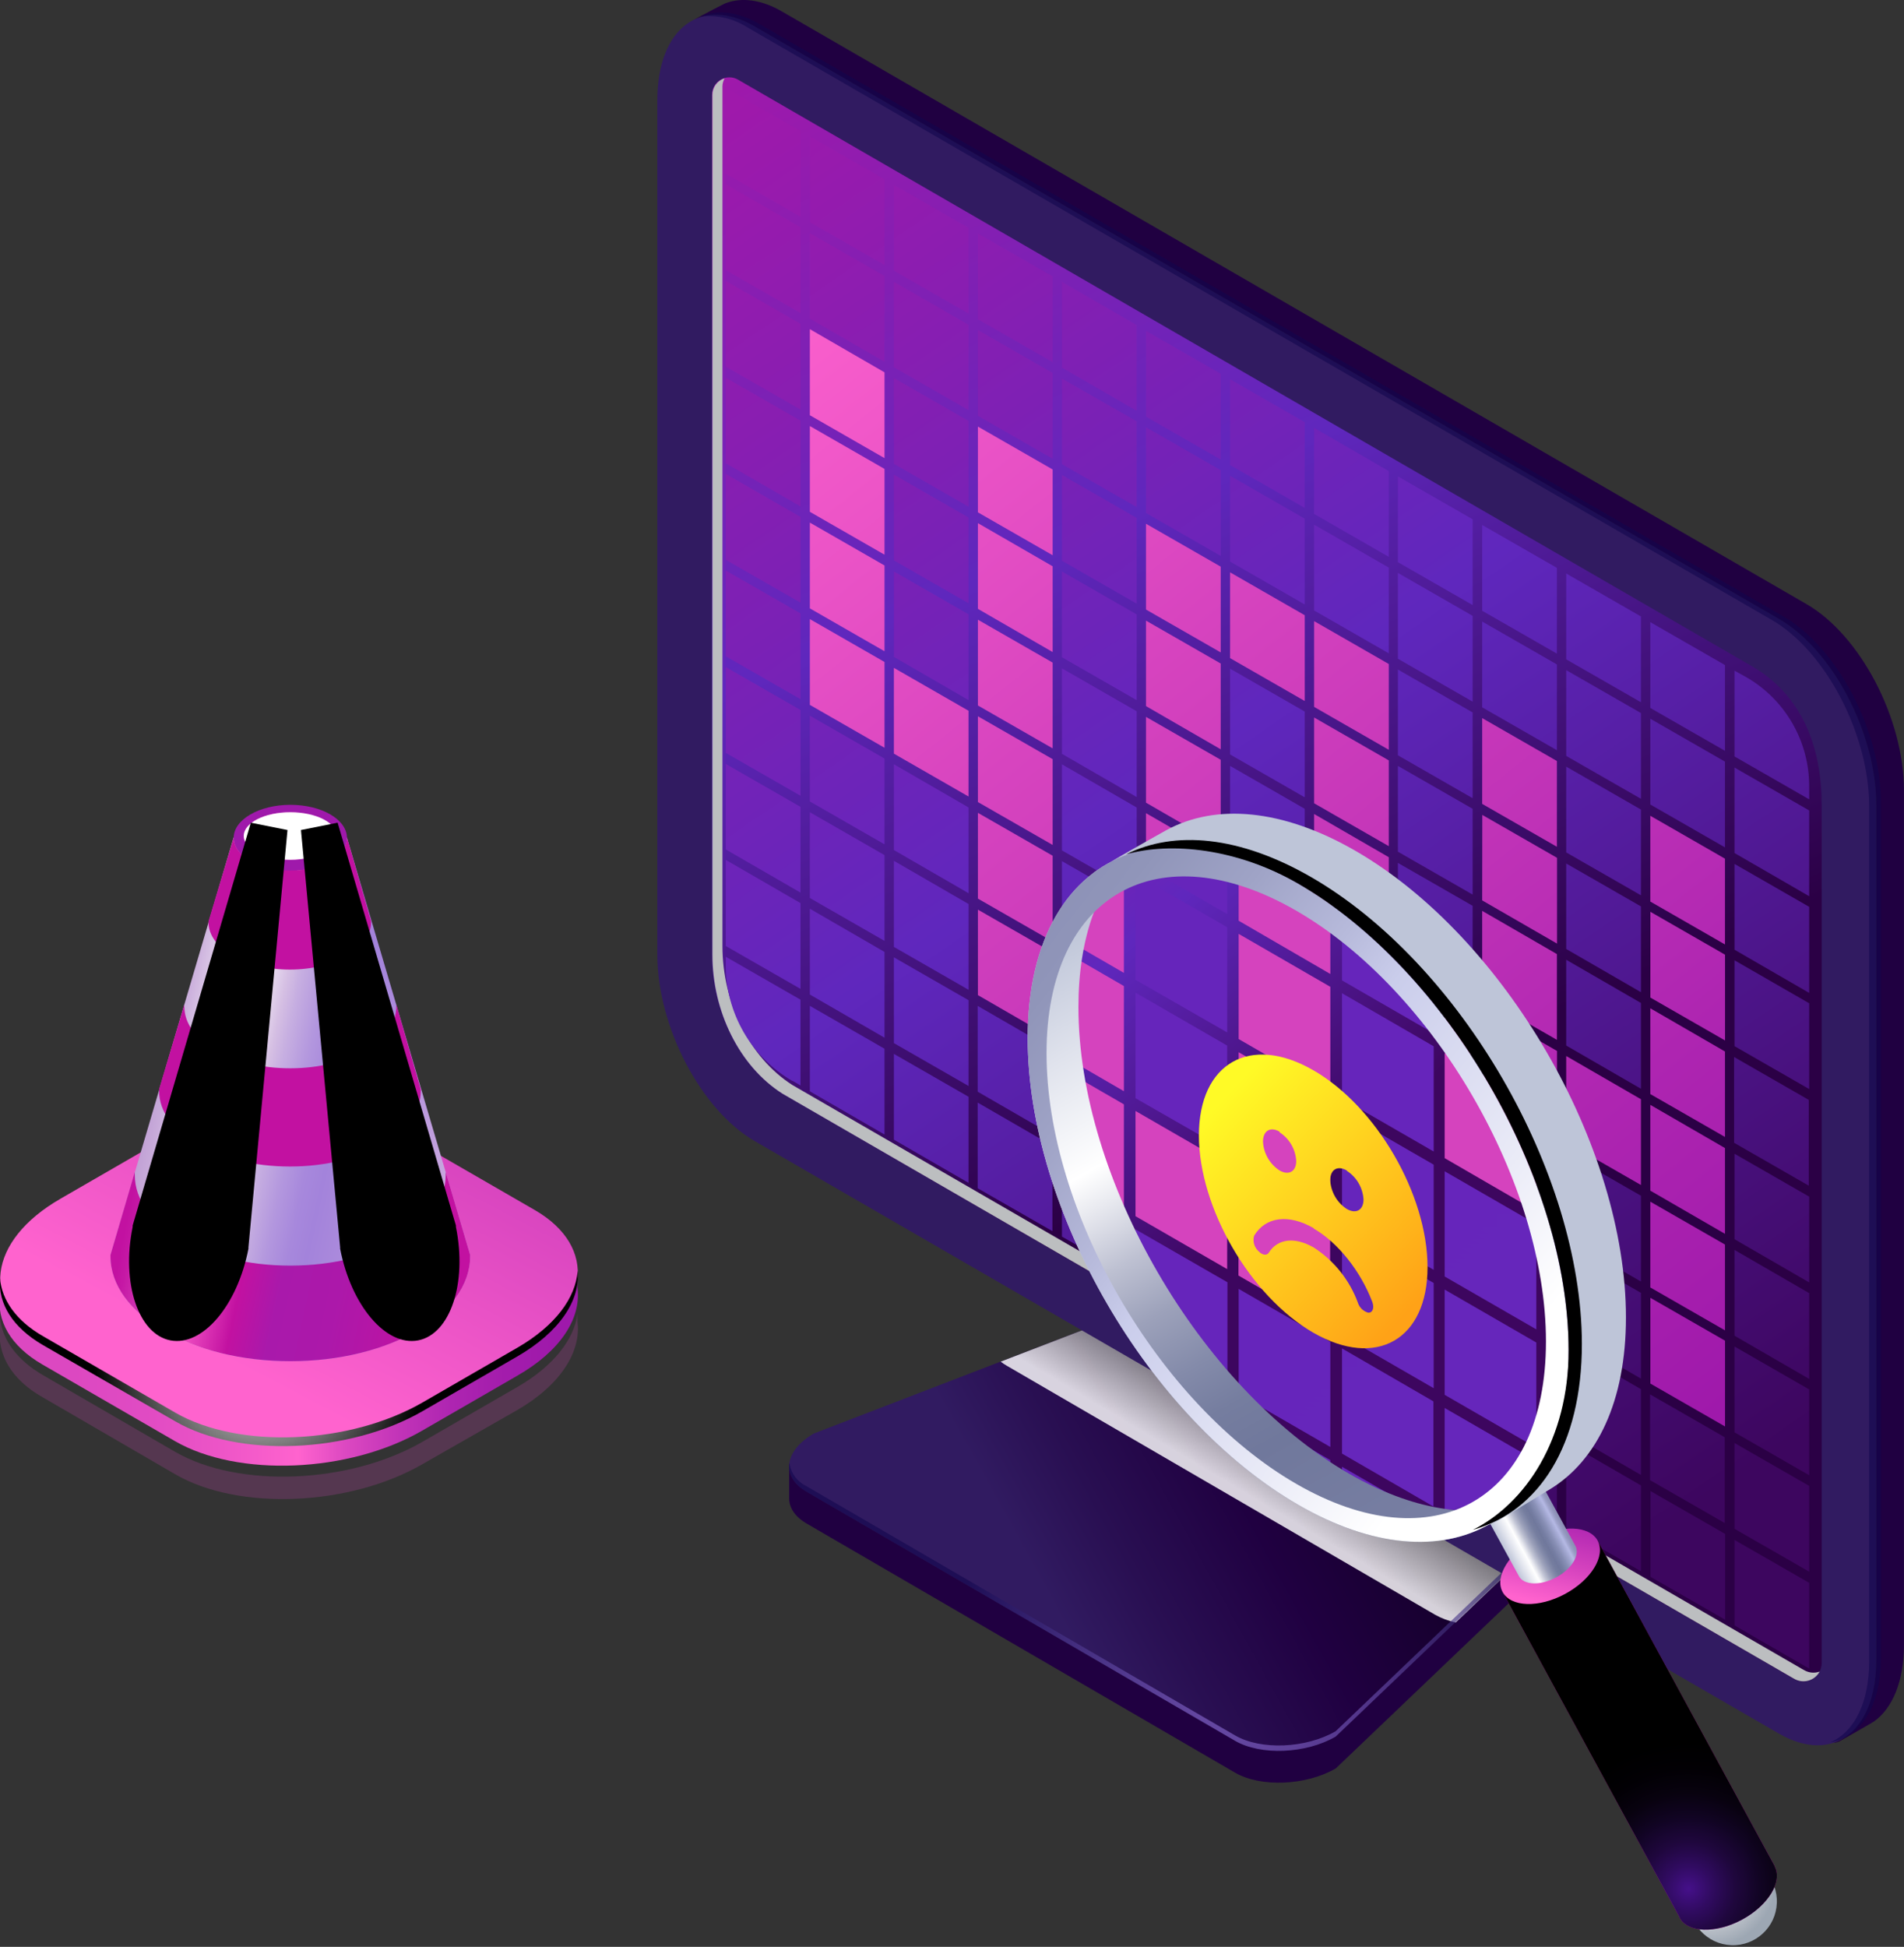 <svg width="672" height="687" viewBox="0 0 672 687" fill="none" xmlns="http://www.w3.org/2000/svg">
<rect x="0" y="0" width="672" height="687" fill="#333333" stroke="none"/>
<g clip-path="url(#clip0)">
<path d="M435.895 625.531L284.685 537.619C280.624 535.262 278.593 532.148 278.528 528.862V517.424C278.528 513.424 281.553 520.365 287.169 517.078L419.931 465.987C430.451 459.911 446.35 459.241 455.466 464.516L557.101 524.105C560.146 525.856 562.35 518.397 563.128 520.775C563.387 521.575 563.235 532.019 563.235 532.84C563.235 536.927 560.384 541.273 554.595 544.645L471.451 624.039C460.974 630.115 444.989 630.785 435.895 625.531Z" fill="url(#paint0_linear)"/>
<path d="M435.896 614.287L284.686 526.396C275.57 521.12 276.715 511.931 287.235 505.855L419.932 454.764C430.452 448.688 446.351 448.018 455.467 453.272L557.102 512.882C566.196 518.136 565.073 527.347 554.553 533.422L471.409 612.816C460.975 618.892 444.99 619.562 435.896 614.287Z" fill="url(#paint1_linear)"/>
<path style="mix-blend-mode:multiply" opacity="0.82" d="M557.101 512.882L455.574 453.272C446.459 448.018 430.56 448.688 420.04 454.764L353.184 480.493C353.867 481.029 354.589 481.513 355.344 481.942L506.554 569.833C508.815 571.096 511.255 572.008 513.79 572.536L554.833 533.422C565.072 527.347 566.195 518.136 557.101 512.882Z" fill="url(#paint2_linear)"/>
<path style="mix-blend-mode:screen" opacity="0.6" d="M554.554 531.498L471.41 610.914C460.911 616.989 444.991 617.66 435.897 612.384L284.687 524.471C283.095 523.723 281.711 522.597 280.653 521.192C279.595 519.786 278.896 518.143 278.617 516.406C278.141 520.125 280.129 523.758 284.687 526.395L435.897 614.287C444.991 619.562 460.911 618.892 471.41 612.816L554.554 533.422C560.71 529.855 563.626 525.249 563.194 520.968C562.697 524.666 559.803 528.471 554.554 531.498Z" fill="url(#paint3_radial)"/>
<path d="M627.868 611.761L266.39 402.681C247.402 391.719 232 362.271 232 336.931V35.333C232 9.993 247.402 -1.661 266.39 9.322L627.868 218.38C646.856 229.342 662.236 258.791 662.236 284.131V585.729C662.236 611.069 646.856 622.701 627.868 611.761Z" fill="url(#paint4_linear)"/>
<path d="M632.296 591.955L276.045 385.946C260.751 376.216 251.311 356.757 251.311 336.93V33.452C251.303 32.373 251.58 31.31 252.114 30.373C252.648 29.435 253.42 28.656 254.352 28.114C255.285 27.571 256.344 27.286 257.422 27.285C258.5 27.285 259.559 27.57 260.492 28.111L261.572 28.738L618.212 235.028C636.4 245.515 642.946 264.174 642.946 284.044V586.701C642.976 587.867 642.692 589.019 642.123 590.036C641.555 591.054 640.722 591.899 639.714 592.484C638.706 593.068 637.559 593.369 636.395 593.356C635.23 593.343 634.09 593.016 633.095 592.409L632.296 591.955Z" fill="url(#paint5_linear)"/>
<g style="mix-blend-mode:multiply">
<path d="M636.768 589.358L635.947 588.904L279.696 382.895C264.424 373.165 254.984 353.749 254.984 333.879V30.4C255.011 29.428 255.279 28.477 255.762 27.633C254.513 28.009 253.418 28.778 252.64 29.826C251.862 30.873 251.442 32.144 251.441 33.449V336.928C251.441 356.798 260.881 376.235 276.175 385.943L632.426 591.953L633.226 592.407C633.98 592.85 634.816 593.136 635.683 593.248C636.551 593.36 637.432 593.294 638.274 593.056C639.115 592.817 639.9 592.411 640.581 591.861C641.261 591.311 641.823 590.629 642.233 589.855C641.342 590.178 640.39 590.3 639.446 590.214C638.501 590.128 637.587 589.836 636.768 589.358Z" fill="#BCBEC0"/>
</g>
<path d="M637.611 213.188L276.132 4.131C268.723 -0.215 261.659 -1.015 255.999 1.169C255.286 1.45 245.695 6.487 244.961 6.92C250.815 4.087 258.246 4.606 266.346 9.298L627.868 218.378C646.856 229.34 662.236 258.788 662.236 284.128V585.726C662.236 601.553 656.253 612.018 647.115 615.001C648.193 614.957 649.235 614.604 650.118 613.985C650.55 613.726 660.919 607.845 661.372 607.499C667.853 602.915 671.978 593.51 671.978 580.493V278.918C672 253.599 656.598 224.172 637.611 213.188Z" fill="url(#paint6_linear)"/>
<path style="mix-blend-mode:screen" opacity="0.6" d="M629.467 217.556L268.031 8.477C260.255 3.979 253.083 3.352 247.315 5.839C253.128 5.184 258.989 6.559 263.905 9.731L625.384 218.788C644.372 229.772 659.709 259.199 659.709 284.539V586.158C659.709 601.099 654.33 611.218 646.035 614.807C656.641 613.12 663.835 602.223 663.835 584.904V283.242C663.899 257.966 648.498 228.518 629.467 217.556Z" fill="url(#paint7_radial)"/>
<path d="M434.146 232.238L460.5 247.373V217.103L434.146 201.968V232.238ZM434.146 402.593L460.5 417.836V387.566L434.146 372.323V402.593ZM404.466 215.092L430.841 230.227V199.957L404.466 184.822V215.092ZM404.466 249.167L430.841 264.411V234.141L404.466 219.006V249.167ZM404.466 283.243L430.841 298.486V268.108L404.466 252.973V283.243ZM404.466 317.318L430.841 332.453V302.183L404.466 286.94V317.318ZM404.466 385.447L430.841 400.582V370.312L404.466 355.069V385.447ZM404.466 351.372L430.841 366.615V336.345L404.466 321.21V351.372ZM523.123 283.675L549.498 298.81V268.54L523.123 253.405V283.675ZM608.815 371.048L582.462 355.804V386.074L608.815 401.209V371.048ZM608.815 405.123L582.462 389.88V420.15L608.815 435.393V405.123ZM608.815 439.177L582.462 424.042V454.312L608.815 469.447V439.177ZM463.805 385.664L490.159 400.799V370.529L463.805 355.394V385.664ZM463.805 419.739L490.159 434.874V404.604L463.805 389.469V419.739ZM582.483 321.751V352.021L608.837 367.156V336.886L582.483 321.751ZM582.483 488.236L608.837 503.371V473.101L582.483 457.966V488.236ZM463.805 283.459L490.159 298.594V268.324L463.805 253.189V283.459ZM463.805 317.513L490.159 332.756V302.486L463.805 287.243V317.513ZM463.805 351.588L490.159 366.723V336.453L463.805 321.318V351.588ZM345.148 283.027L371.524 298.162V267.892L345.148 252.757V283.027ZM345.148 317.102L371.524 332.237V301.967L345.148 286.832V317.102ZM345.148 351.156L371.524 366.399V336.129L345.148 320.994V351.156ZM523.123 385.88L549.541 401.123V370.853L523.166 355.718L523.123 385.88ZM523.123 317.729L549.541 332.972V302.702L523.166 287.567L523.123 317.729ZM523.123 351.804L549.498 366.939V336.669L523.123 321.426V351.804ZM315.489 265.946L341.843 281.081V250.811L315.489 235.676V265.946ZM463.805 249.449L490.159 264.584V234.314L463.805 219.179V249.449ZM345.148 214.854L371.524 230.097V199.827L345.148 184.606V214.854ZM345.148 180.8L371.524 195.935V165.665L345.148 150.53V180.8ZM552.781 403.026L579.157 418.161V387.891L552.781 372.648V403.026ZM285.831 146.53L312.184 161.665V131.395L285.831 116.152V146.53ZM285.831 180.606L312.184 195.741V165.471L285.831 150.336V180.606ZM285.831 214.681L312.184 229.816V199.546L285.831 184.411V214.681ZM285.831 248.735L312.184 263.87V233.6L285.831 218.465V248.735ZM345.148 248.951L371.524 264.086V233.816L345.148 218.681V248.951ZM608.815 303.005L582.462 287.87V318.14L608.815 333.275V303.005Z" fill="url(#paint8_linear)"/>
<path d="M374.807 129.731L401.182 144.974V114.704L374.807 99.461V129.731ZM374.807 163.806L401.182 178.941V148.671L374.807 133.601V163.806ZM374.807 197.882L401.182 213.017V182.747L374.807 167.612V197.882ZM374.807 231.935L401.182 247.07V216.8L374.807 201.665V231.935ZM374.807 266.011L401.182 281.254V250.984L374.807 235.849V266.011ZM374.807 300.086L401.182 315.221V284.951L374.807 269.708V300.086ZM374.807 334.14L401.182 349.275V319.005L374.807 303.87V334.14ZM374.807 368.215L401.182 383.35V353.08L374.807 337.945V368.215ZM374.807 402.291L401.182 417.534V387.264L374.807 372.129V402.291ZM374.807 436.366L401.182 451.501V421.231L374.807 405.988V436.366ZM434.146 266.227L460.5 281.362V251.092L434.146 235.957V266.227ZM404.465 147.028L430.841 162.163V131.893L404.465 116.758V147.028ZM434.146 368.518L460.5 383.761V353.491L434.146 338.356V368.518ZM434.146 334.443L460.5 349.578V319.308L434.146 304.173V334.443ZM434.146 164.109L460.5 179.244V148.974L434.146 133.839V164.109ZM404.465 181.038L430.841 196.173V165.903L404.465 150.768V181.038ZM493.377 505.014L519.752 520.257V489.987L493.377 474.722V505.014ZM493.377 368.799L519.752 384.042V353.772L493.377 338.443V368.799ZM434.146 198.163L460.5 213.298V183.028L434.146 167.893V198.163ZM434.146 300.389L460.5 315.524V285.405L434.146 270.27V300.389ZM256.15 265.665L282.525 280.8V250.53L256.15 235.395V265.665ZM256.15 299.74L282.525 314.983V284.713L256.15 269.578V299.74ZM256.15 333.816L282.525 348.951V318.681L256.15 303.437V333.816ZM279.695 381.383L282.525 383.026V352.756L256.15 337.621V340.691C256.155 348.958 258.334 357.079 262.466 364.236C266.599 371.394 272.541 377.337 279.695 381.469V381.383ZM523.122 454.052L549.541 469.187V438.917L523.165 423.782L523.122 454.052ZM523.122 488.128L549.498 503.263V472.993L523.122 457.75V488.128ZM493.377 198.379L519.752 213.514V183.244L493.377 168.109V198.379ZM493.377 436.863L519.752 451.998V421.728L493.377 406.593V436.863ZM612.185 505.447L638.539 520.582V490.312L612.185 475.155V505.447ZM612.185 301.016L638.539 316.259V285.989L612.185 270.854V301.016ZM612.185 471.35L638.539 486.593V456.323L612.185 441.08V471.35ZM612.185 539.479L638.539 554.614V524.344L612.185 509.209V539.479ZM523.122 215.525L549.498 230.66V200.39L523.122 185.255V215.525ZM523.122 249.6L549.498 264.735V234.465L523.122 219.33V249.6ZM404.465 453.577L430.841 468.82V438.55L404.465 423.307V453.577ZM404.465 419.523L430.841 434.658V404.388L404.465 389.253V419.523ZM612.185 573.576L638.539 588.819V558.549L612.185 543.414V573.576ZM582.526 556.43L608.88 571.565V541.295L582.526 526.16V556.43ZM493.377 470.939L519.752 486.182V455.912L493.377 440.777V470.939ZM434.059 470.723L460.413 485.858V455.588L434.059 440.453V470.723ZM434.059 436.669L460.413 451.804V421.62L434.146 406.485L434.059 436.669ZM285.83 112.434L312.184 127.677V97.407L285.83 82.272V112.434ZM493.377 334.659L519.752 349.902V319.632L493.377 304.497V334.659ZM612.185 437.296L638.539 452.539V422.269L612.185 407.134V437.296ZM552.781 232.67L579.156 247.805V217.535L552.781 202.379V232.67ZM463.805 453.793L490.158 469.036V438.766L463.805 423.631V453.793ZM612.185 369.167L638.539 384.302V354.032L612.185 338.875V369.167ZM463.869 487.868L490.223 503.111V472.841L463.869 457.598V487.868ZM493.377 266.53L519.752 281.665V251.395L493.377 236.26V266.53ZM552.695 471.155L579.156 486.485V456.215L552.781 441.08L552.695 471.155ZM493.377 300.54L519.752 315.675V285.405L493.377 270.27V300.54ZM582.375 522.311L608.729 537.446V507.176L582.375 492.041V522.311ZM612.185 335.134L638.539 350.378V319.999L612.185 304.864V335.134ZM493.377 232.454L519.752 247.589V217.319L493.377 202.163V232.454ZM612.034 403.264L638.388 418.399V388.129L612.034 372.994V403.264ZM256.15 61.256L282.525 76.499V46.229L256.15 31.094V61.256ZM256.15 95.331L282.525 110.466V80.196L256.15 65.039V95.331ZM285.83 350.94L312.184 366.183V335.913L285.83 320.67V350.94ZM256.15 129.385L282.525 144.52V114.25L256.15 99.115V129.385ZM256.15 163.46L282.525 178.703V148.433L256.15 133.298V163.46ZM256.15 197.536L282.525 212.671V182.401L256.15 167.244V197.536ZM256.15 231.589L282.525 246.724V216.454L256.15 201.319V231.589ZM285.83 385.102L312.184 400.345V370.075L285.83 354.94V385.102ZM612.185 236.67V266.94L638.539 282.075V277.405C638.538 269.617 636.49 261.967 632.6 255.223C628.709 248.478 623.114 242.878 616.376 238.984L612.185 236.67ZM493.377 402.81L519.752 417.945V387.675L493.377 372.518V402.81ZM345.061 385.231L371.437 400.474V370.204L345.061 354.961V385.231ZM345.061 419.307L371.437 434.442V404.323L345.061 389.08V419.307ZM285.83 316.886L312.184 332.021V301.751L285.83 286.616V316.886ZM552.781 368.95L579.156 384.194V353.923L552.781 338.68V368.95ZM582.461 283.892L608.815 299.027V268.757L582.461 253.622V283.892ZM552.781 437.08L579.156 452.215V421.945L552.781 406.81V437.08ZM552.781 334.875L579.156 350.118V319.848L552.781 304.713V334.875ZM463.805 181.363L490.158 196.498V166.228L463.805 150.985V181.363ZM463.805 215.417L490.158 230.552V200.282L463.805 185.147V215.417ZM345.148 112.671L371.523 127.806V97.536L345.148 82.401V112.671ZM345.148 146.747L371.523 161.882V131.612L345.148 116.477V146.747ZM315.489 95.526L341.843 110.661V80.391L315.489 65.256V95.526ZM315.489 129.601L341.843 144.736V114.596L315.489 99.461V129.601ZM552.781 505.23L579.156 520.473V490.203L552.781 474.96V505.23ZM552.781 539.306L579.156 554.441V524.171L552.781 508.928V539.306ZM315.489 163.676L341.843 178.811V148.541L315.489 133.406V163.676ZM315.489 197.752L341.843 212.887V182.617L315.489 167.482V197.752ZM315.489 299.956L341.843 315.199V284.929L315.489 269.686V299.956ZM523.122 522.16L549.498 537.295V507.025L523.122 491.89V522.16ZM315.489 231.806L341.843 247.049V216.779L315.489 201.644V231.806ZM523.122 419.912L549.498 435.047V404.777L523.122 389.534V419.912ZM285.83 282.811L312.184 297.946V267.676L285.83 252.541V282.811ZM285.83 78.401L312.184 93.537V63.267L285.83 48.131V78.401ZM552.781 266.746L579.156 281.881V251.611L552.781 236.476V266.746ZM552.781 300.8L579.156 315.935V285.665L552.781 270.53V300.8ZM315.489 368.086L341.843 383.221V352.951L315.489 337.816V368.086ZM315.489 402.161L341.843 417.404V387.026L315.489 371.891V402.161ZM582.461 249.816L608.815 264.951V234.681L582.461 219.546V249.816ZM315.489 334.14L341.843 349.275V319.005L315.489 303.762V334.14Z" fill="url(#paint9_linear)"/>
</g>
<path d="M627.12 671.524C627.443 662.977 620.775 655.786 612.228 655.464C603.681 655.142 596.491 661.809 596.169 670.356C595.846 678.903 602.514 686.093 611.061 686.416C619.608 686.738 626.798 680.071 627.12 671.524Z" fill="url(#paint10_radial)"/>
<path d="M563.837 543.598L530.282 561.711L592.773 676.526V676.685C595.671 682.074 605.543 682.391 614.803 677.409C624.064 672.428 629.226 663.983 626.328 658.594V658.458L563.837 543.598Z" fill="url(#paint11_linear)"/>
<path style="mix-blend-mode:color-dodge" d="M563.837 543.598L530.282 561.711L592.773 676.526V676.685C595.671 682.074 605.543 682.391 614.803 677.409C624.064 672.428 629.226 663.983 626.328 658.594V658.458L563.837 543.598Z" fill="url(#paint12_radial)"/>
<path d="M563.88 543.668C566.778 549.079 561.616 557.502 552.355 562.483C543.095 567.464 533.223 567.147 530.325 561.759C527.427 556.37 532.589 547.947 541.827 542.944C551.065 537.94 560.959 538.279 563.88 543.668Z" fill="url(#paint13_linear)"/>
<path d="M544.136 523.719L524.189 534.474L536.098 556.209C537.819 559.425 543.683 559.606 549.208 556.64C554.732 553.674 557.789 548.67 556 545.455L544.136 523.719Z" fill="url(#paint14_linear)"/>
<mask id="mask0" mask-type="alpha" maskUnits="userSpaceOnUse" x="372" y="301" width="182" height="234">
<path style="mix-blend-mode:screen" d="M527.019 528.004C562.071 507.513 561.71 441.676 526.211 380.952C490.713 320.228 433.52 287.613 398.468 308.104C363.416 328.596 363.777 394.433 399.275 455.157C434.774 515.881 491.966 548.496 527.019 528.004Z" fill="#B0FBFF"/>
</mask>
<g mask="url(#mask0)">
<path d="M546.387 552.288C587.51 528.38 587.273 451.251 545.858 380.017C504.443 308.782 437.532 270.418 396.409 294.326C355.286 318.235 355.522 395.364 396.938 466.598C438.353 537.832 505.264 576.197 546.387 552.288Z" fill="url(#paint15_linear)"/>
<path d="M400.766 220.367L433.121 239.046V201.914L400.766 183.234V220.367ZM400.766 429.167L433.121 447.847V410.714L400.766 392.035V429.167ZM364.381 199.355L396.668 218.034V180.902L364.381 162.223V199.355ZM364.381 241.106L396.668 259.786V222.676L364.381 203.997V241.106ZM364.381 282.88L396.668 301.537V264.45L364.381 245.748V282.88ZM364.381 324.631L396.668 343.31V306.178L364.381 287.522V324.631ZM364.381 408.156L396.668 426.835V389.703L364.381 371.024V408.156ZM364.381 366.337L396.668 385.061V347.952L364.381 329.273V366.337ZM509.876 283.401L542.23 302.08V264.948L509.876 246.336V283.401ZM615.023 390.495L582.736 371.816V408.948L615.091 427.628L615.023 390.495ZM615.023 432.269L582.736 413.59V450.699L615.091 469.379L615.023 432.269ZM615.023 474.02L582.736 455.341V492.473L615.091 511.243L615.023 474.02ZM437.105 408.36L469.46 427.016V389.975L437.173 371.295L437.105 408.36ZM437.105 450.111L469.46 468.79V431.726L437.173 413.047L437.105 450.111ZM582.781 330.11V367.197L615.114 385.877V348.744L582.781 330.11ZM582.781 534.27L615.114 552.949V515.771L582.781 497.115V534.27ZM437.173 283.129L469.528 301.808V264.699L437.173 246.019V283.129ZM437.173 324.903L469.528 343.695V306.45L437.173 287.771V324.903ZM437.173 366.654L469.528 385.333V348.224L437.173 329.544V366.654ZM291.588 282.563L323.943 301.242V264.155L291.588 245.476V282.563ZM291.588 324.314L323.943 342.993V305.929L291.588 287.25V324.314ZM291.588 366.088L323.943 384.767V347.68L291.588 329.001V366.088ZM509.876 408.677L542.298 427.469V390.224L509.876 371.567V408.677ZM509.876 325.152L542.23 343.831V306.722L509.876 288.042V325.152ZM509.876 366.926L542.23 385.605V348.473L509.876 329.793V366.926ZM255.203 261.597L287.558 280.299V243.144L255.203 224.465V261.597ZM437.173 241.378L469.528 260.057V222.925L437.173 204.246V241.378ZM291.588 199.083L323.943 217.763V180.676L291.588 162.019V199.083ZM291.588 157.332L323.943 176.012V138.879L291.588 120.2V157.332ZM546.351 429.733L578.706 448.367V411.258L546.351 392.578V429.733ZM218.818 115.31L251.15 133.989V96.902L218.818 78.223V115.31ZM218.818 157.061L251.15 175.74V138.608L218.818 119.951V157.061ZM218.818 198.834L251.15 217.491V180.382L218.818 161.702V198.834ZM218.818 240.585L251.15 259.265V222.133L218.818 203.453V240.585ZM291.588 240.857L323.943 259.514V222.404L291.588 203.725V240.857ZM615.091 306.971L582.736 288.291V325.424L615.091 344.103V306.971Z" fill="url(#paint16_linear)"/>
<path d="M327.998 94.818L360.443 113.497V76.365L328.111 57.685L327.998 94.818ZM327.998 136.569L360.443 155.248V118.139L328.111 99.459L327.998 136.569ZM327.998 178.343L360.443 197.022V159.89L328.111 141.21L327.998 178.343ZM327.998 220.094L360.443 238.773V201.663L327.998 182.939V220.094ZM327.998 261.867L360.443 280.524V243.414L327.998 224.735V261.867ZM327.998 303.618L360.443 322.298V285.166L328.111 266.509L327.998 303.618ZM327.998 345.37L360.443 364.072V326.939L328.111 308.26L327.998 345.37ZM327.998 387.143L360.443 405.823V368.6L328.111 349.921L327.998 387.143ZM327.998 428.894L360.443 447.574V410.464L328.111 391.785L327.998 428.894ZM327.998 470.668L360.443 489.347V452.215L328.111 433.536L327.998 470.668ZM400.768 262.184L433.122 280.796V243.686L400.768 225.007V262.184ZM364.383 115.829L396.669 134.508V97.376L364.383 78.787V115.829ZM400.768 387.528L433.122 406.072V368.962L400.768 350.283V387.528ZM400.768 345.754L433.122 364.321V327.188L400.768 308.532V345.754ZM400.768 136.954L433.122 155.52V118.388L400.768 99.708V136.954ZM364.383 157.58L396.669 176.26V139.15L364.383 120.471V157.58ZM473.651 554.714L506.006 573.393V536.261L473.651 517.582V554.714ZM473.651 387.664L506.006 406.343V369.211L473.651 350.487V387.664ZM400.768 178.592L433.122 197.271V160.161L400.768 141.482V178.592ZM400.768 303.89L433.122 322.547V285.437L400.768 266.713V303.89ZM182.412 261.324L214.767 280.003V242.894L182.412 224.214V261.324ZM182.412 303.098L214.767 321.777V284.645L182.412 265.966V303.098ZM182.412 344.849L214.767 363.528V326.419L182.412 307.739V344.849ZM211.303 403.287L214.767 405.302V368.17L182.412 349.49V353.271C182.412 363.411 185.082 373.372 190.153 382.152C195.225 390.932 202.519 398.221 211.303 403.287ZM509.877 492.2L542.232 510.88V473.747L509.877 455.068V492.2ZM509.877 533.883L542.232 552.563V515.521L509.877 496.842V533.883ZM473.651 178.863L506.006 197.543V160.41L473.651 141.731V178.863ZM473.651 471.189L506.006 489.868V452.736L473.651 434.057V471.189ZM619.236 555.234L651.569 573.914V536.782L619.146 518.034L619.236 555.234ZM619.236 304.66L651.478 323.317V286.23L619.146 267.55L619.236 304.66ZM619.236 513.483L651.569 532.163V495.03L619.236 476.351V513.483ZM619.236 596.986L651.569 615.665V578.555L619.236 559.876V596.986ZM509.877 199.875L542.3 218.554V181.422L509.877 162.742V199.875ZM509.877 241.626L542.232 260.305V223.196L509.877 204.516V241.626ZM364.383 491.68L396.669 510.359V473.227L364.383 454.638V491.68ZM364.383 449.906L396.669 468.585V431.476L364.383 412.796V449.906ZM619.146 638.759L651.478 657.439V620.306L619.146 601.627V638.759ZM582.738 617.657L615.093 636.337V599.204L582.738 580.525V617.657ZM473.651 512.94L505.915 531.619V494.51L473.651 475.83V512.94ZM400.858 512.691L433.213 531.37V494.238L400.858 475.559V512.691ZM400.858 470.917L433.213 489.596V452.487L400.768 433.808L400.858 470.917ZM218.82 73.535L251.152 92.214V55.104L218.82 36.425V73.535ZM473.651 345.958L506.006 364.638V327.46L473.651 308.781V345.958ZM619.236 471.755L651.569 490.434V453.279L619.236 434.6V471.755ZM546.353 220.886L578.708 239.543V202.411L546.353 183.754V220.886ZM437.175 491.929L469.53 510.608V473.498L437.175 454.819V491.929ZM619.146 388.185L651.478 406.864V369.755L619.146 351.075V388.185ZM437.175 533.702L469.53 552.382V515.249L437.175 496.57V533.702ZM473.651 262.388L506.006 281.067V243.935L473.651 225.256V262.388ZM546.353 513.212L578.708 531.891V494.759L546.353 476.102V513.212ZM473.651 304.139L506.006 322.819V285.709L473.651 267.03V304.139ZM582.738 575.974L615.093 594.653V557.544L582.738 538.865V575.974ZM619.146 346.434L651.478 365.113V327.981L619.146 309.302V346.434ZM473.651 220.614L505.915 239.294V202.184L473.651 183.505V220.614ZM619.236 429.959L651.569 448.638V411.619L619.146 392.826L619.236 429.959ZM182.412 10.863L214.767 29.542V-7.59L182.412 -26.27V10.863ZM182.412 52.614L214.767 71.293V34.093L182.412 15.391V52.614ZM218.82 365.86L251.152 384.449V347.43L218.82 328.751V365.86ZM182.412 94.297L214.767 112.976V75.844L182.412 57.165V94.297ZM182.412 136.048L214.767 154.727V117.595L182.412 98.939V136.048ZM182.412 177.799L214.767 196.524V159.369L182.412 140.69V177.799ZM182.412 219.573L214.767 238.252V201.052L182.412 182.373V219.573ZM218.82 407.634L251.152 426.313V389.181L218.82 370.502V407.634ZM619.146 225.777V262.909L651.478 281.588V275.769C651.484 266.225 648.976 256.847 644.207 248.58C639.437 240.312 632.574 233.447 624.308 228.675L619.146 225.777ZM473.651 429.438L506.006 448.094V410.985L473.651 392.306V429.438ZM291.68 407.883L324.035 426.562V389.453L291.59 370.864L291.68 407.883ZM291.68 449.657L324.035 468.336V431.204L291.59 412.525L291.68 449.657ZM218.82 324.109L251.152 342.788V305.656L218.82 287.09V324.109ZM546.353 387.936L578.708 406.615V369.483L546.353 350.804V387.936ZM582.738 283.649L615.093 302.328V265.218L582.738 246.539V283.649ZM546.353 471.574L578.708 490.23V453.008L546.353 434.26V471.574ZM546.353 346.275L578.708 364.841V327.845L546.353 309.052V346.275ZM437.175 157.852L469.53 176.531V139.399L437.175 120.72V157.852ZM437.175 199.603L469.53 218.282V181.173L437.175 162.561V199.603ZM291.59 73.806L323.945 92.486V55.353L291.59 36.674V73.806ZM291.59 115.557L323.945 134.237V97.127L291.59 78.448V115.557ZM255.205 52.795L287.56 71.474V34.342L255.205 15.663V52.795ZM255.205 94.546L287.56 113.225V76.116L255.205 57.436V94.546ZM546.353 554.963L578.708 573.642V536.533L546.353 517.853V554.963ZM546.353 596.737L578.708 615.393V578.261L546.353 559.582V596.737ZM255.205 136.32L287.56 154.999V117.867L255.205 99.165V136.32ZM255.205 178.071L287.56 196.75V159.618L255.205 140.961V178.071ZM255.205 303.347L287.56 322.026V284.826L255.205 266.147V303.347ZM509.877 575.725L542.232 594.404V557.272L509.877 538.593V575.725ZM255.205 219.845L287.56 238.501V201.392L255.205 182.712V219.845ZM509.877 450.449L542.232 469.106V431.996L509.877 413.317V450.449ZM218.82 282.335L251.152 301.015V263.905L218.82 245.226V282.335ZM218.82 31.784L251.152 50.463V13.331L218.82 -5.349V31.784ZM546.353 262.637L578.708 281.316V244.207L546.353 225.528V262.637ZM546.353 304.411L578.708 323.09V285.958L546.353 267.279V304.411ZM255.205 386.872L287.56 405.551V368.441L255.205 349.762V386.872ZM255.205 428.645L287.56 447.325V410.192L255.205 391.513V428.645ZM582.738 241.807L615.093 260.486V223.445L582.738 204.765V241.807ZM255.205 345.121L287.56 363.8V326.668L255.205 307.988V345.121Z" fill="url(#paint17_linear)"/>
</g>
<path d="M476.076 519.998C423.367 489.568 380.619 415.847 380.619 355.349C380.619 331.054 387.525 312.579 399.208 301.145C376.974 308.367 362.71 331.258 362.71 366.33C362.71 426.828 405.457 500.549 458.167 530.979C489.707 549.206 517.669 547.779 535.148 530.753C518.937 535.915 498.333 532.836 476.076 519.998Z" fill="url(#paint18_linear)"/>
<path d="M478.407 300.242C452.482 285.276 428.98 283.556 411.772 292.884C411.297 293.133 386.595 306.922 385.825 308.099C403.327 294.899 429.252 295.103 458.165 311.812C510.875 342.243 553.622 415.964 553.622 476.462C553.622 507.322 542.482 528.764 524.596 538.341C526.226 537.85 527.791 537.166 529.26 536.304L547.079 525.504C563.675 515.383 573.864 494.439 573.864 464.892C573.864 404.394 531.116 330.695 478.407 300.242Z" fill="url(#paint19_linear)"/>
<path d="M463.489 377.656C441.232 364.819 423.142 375.121 423.142 400.66C423.142 426.2 441.255 457.423 463.489 470.261C485.723 483.098 503.836 472.751 503.836 447.144C503.836 421.536 485.746 390.381 463.489 377.656ZM475.353 413.159C477.061 414.263 478.485 415.756 479.508 417.514C480.531 419.273 481.124 421.248 481.24 423.279C481.24 426.993 478.613 428.509 475.353 426.63C473.65 425.522 472.232 424.028 471.213 422.27C470.195 420.511 469.604 418.538 469.489 416.509C469.489 412.66 472.115 411.166 475.353 413.045V413.159ZM451.625 399.574C453.331 400.678 454.752 402.171 455.772 403.93C456.791 405.689 457.379 407.664 457.489 409.694C457.489 413.408 454.862 414.902 451.625 413.045C449.919 411.934 448.499 410.437 447.48 408.675C446.461 406.912 445.872 404.935 445.761 402.902C445.761 398.962 448.387 397.468 451.625 399.347V399.574ZM463.67 433.536C472.251 438.494 480.198 448.547 484.342 459.415C485.18 461.679 484.342 463.423 482.802 463.196C481.959 462.938 481.191 462.477 480.568 461.854C479.944 461.23 479.483 460.463 479.225 459.619C476.277 451.638 470.818 444.829 463.67 440.215C456.878 436.343 450.923 437.136 447.821 442.027C447.164 443.113 445.557 442.955 444.289 441.619C443.506 440.944 442.934 440.057 442.641 439.066C442.347 438.074 442.346 437.019 442.636 436.027C446.711 429.347 454.795 428.283 463.67 433.4V433.536Z" fill="url(#paint20_linear)"/>
<path d="M458.167 311.813C405.457 281.36 362.71 305.722 362.71 366.334C362.71 426.946 405.457 500.553 458.167 530.984C510.877 561.414 553.624 537.052 553.624 476.644C553.624 416.236 510.877 342.243 458.167 311.813ZM457.51 523.625C408.831 495.527 369.367 427.466 369.367 371.609C369.367 315.753 408.831 293.27 457.51 321.368C506.19 349.466 545.631 417.527 545.631 473.383C545.631 529.24 506.167 551.723 457.51 523.625Z" fill="url(#paint21_linear)"/>
<path style="mix-blend-mode:screen" d="M462.742 309.501C437.428 294.92 414.515 292.95 397.443 301.486C413.292 296.958 436.772 299.449 458.168 311.811C510.878 342.241 553.625 415.962 553.625 476.461C553.625 507.955 538.365 530.529 519.821 539.857C543.119 533.336 558.312 510.151 558.312 474.196C558.199 413.675 515.474 339.954 462.742 309.501Z" fill="url(#paint22_radial)"/>
<g clip-path="url(#clip1)">
<path d="M203.822 454.528V451.77H-0V456.797C-1.245 466.006 3.646 474.948 14.94 481.488L61.671 508.493C83.903 521.395 123.164 519.793 148.998 504.845L182.435 485.537C197.953 476.683 205.156 465.161 203.822 454.528Z" fill="url(#paint23_linear)"/>
<path d="M61.849 500.437L15.117 473.433C-7.115 460.486 -4.447 437.842 21.387 422.982L54.823 403.674C80.657 388.77 119.741 387.124 142.106 400.071L188.882 427.075C211.114 440.021 208.446 462.666 182.612 477.526L149.176 496.834C123.342 511.738 84.481 513.384 61.849 500.437Z" fill="url(#paint24_linear)"/>
<path style="mix-blend-mode:color-dodge" d="M182.612 475.57L149.175 494.878C123.341 509.782 84.258 511.428 61.848 498.482L15.116 471.477C5.646 466.005 0.71 458.798 -0.001 451.19C-0.668 460.088 4.445 468.363 14.983 474.547L61.848 501.552C84.08 514.498 123.341 512.896 149.175 497.948L182.612 478.64C197.507 470.009 204.844 458.887 203.865 448.477C203.198 457.953 196.04 467.785 182.612 475.57Z" fill="url(#paint25_radial)"/>
<path opacity="0.2" d="M203.82 466.407V463.648C202.62 472.546 195.461 482.022 182.655 489.407L149.219 508.716C123.385 523.664 84.301 525.265 61.892 512.364L15.116 485.226C5.778 479.753 0.887 472.724 -0.002 465.206V468.587C-1.025 477.751 3.822 486.738 15.116 493.1L61.847 520.238C84.079 533.184 123.341 531.583 149.174 516.635L182.611 497.549C197.951 488.651 205.154 476.906 203.82 466.407Z" fill="url(#paint26_linear)"/>
<path d="M122.452 295.566H82.434L38.993 442.824C38.973 442.987 38.973 443.151 38.993 443.314C38.993 463.779 67.405 480.329 102.487 480.329C137.569 480.329 165.937 463.779 165.937 443.314V442.824L122.452 295.566Z" fill="url(#paint27_linear)"/>
<path d="M122.451 295.656C122.451 302.062 113.559 307.312 102.487 307.312C91.416 307.312 82.478 302.062 82.478 295.656C82.478 289.25 91.416 284 102.487 284C113.559 284 122.451 289.205 122.451 295.656Z" fill="url(#paint28_linear)"/>
<path d="M165.937 442.827L157.311 413.598C157.333 413.953 157.333 414.31 157.311 414.665C157.311 432.461 132.723 446.608 102.443 446.608C72.163 446.608 47.575 432.327 47.575 414.665C47.575 414.309 47.575 413.954 47.575 413.598L38.993 442.827C38.973 442.989 38.973 443.154 38.993 443.316C38.993 463.781 67.405 480.331 102.487 480.331C137.569 480.331 165.937 463.781 165.937 443.316V442.827Z" fill="url(#paint29_linear)"/>
<path d="M139.882 354.56C139.882 354.56 139.882 354.961 139.882 355.138C139.882 367.195 123.119 376.982 102.443 376.982C81.767 376.982 65.049 367.195 65.049 355.183C65.049 354.961 65.049 354.738 65.049 354.516L56.156 384.323V384.946C56.156 399.805 76.832 411.639 102.354 411.639C127.876 411.639 148.508 399.627 148.508 384.946C148.508 384.946 148.508 384.635 148.508 384.412L139.882 354.56Z" fill="url(#paint30_linear)"/>
<path d="M122.452 295.566C122.452 301.973 113.559 307.222 102.487 307.222C91.416 307.222 82.479 301.973 82.479 295.566L73.586 325.107V325.418C73.586 334.628 86.436 342.146 102.31 342.146C118.183 342.146 130.989 334.628 130.989 325.418V325.107L122.452 295.566Z" fill="url(#paint31_linear)"/>
<path d="M118.895 294.989C118.895 299.438 111.559 303.397 102.488 303.397C93.418 303.397 86.037 299.616 86.037 294.989C86.037 290.362 93.373 286.625 102.488 286.625C111.603 286.625 118.895 290.362 118.895 294.989Z" fill="url(#paint32_linear)"/>
<path style="mix-blend-mode:multiply" d="M118.895 294.989C118.895 299.438 111.559 303.397 102.488 303.397C93.418 303.397 86.037 299.616 86.037 294.989C86.037 290.362 93.373 286.625 102.488 286.625C111.603 286.625 118.895 290.362 118.895 294.989Z" fill="url(#paint33_linear)"/>
<path style="mix-blend-mode:color-dodge" d="M119.161 290.316L106.222 292.897L120.05 440.155C120.075 440.317 120.075 440.482 120.05 440.644C123.918 460.709 136.235 475.167 147.573 472.988C158.911 470.808 164.958 452.79 160.912 432.948V432.458L119.161 290.316Z" fill="url(#paint34_radial)"/>
<path style="mix-blend-mode:color-dodge" d="M88.526 290.316L101.465 292.897L87.681 440.155C87.681 440.155 87.681 440.466 87.681 440.644C83.813 460.709 71.497 475.167 60.158 472.988C48.82 470.808 42.773 452.79 46.819 432.948C46.837 432.785 46.837 432.621 46.819 432.458L88.526 290.316Z" fill="url(#paint35_radial)"/>
</g>
<defs>
<linearGradient id="paint0_linear" x1="-429525" y1="42837.9" x2="-389939" y2="42837.9" gradientUnits="userSpaceOnUse">
<stop offset="0.06" stop-color="#200041"/>
<stop offset="0.26" stop-color="#210243"/>
<stop offset="0.36" stop-color="#25084B"/>
<stop offset="0.43" stop-color="#2C1358"/>
<stop offset="0.47" stop-color="#311B61"/>
<stop offset="0.48" stop-color="#351F65"/>
<stop offset="0.5" stop-color="#422C73"/>
<stop offset="0.51" stop-color="#584188"/>
<stop offset="0.52" stop-color="#765FA7"/>
<stop offset="0.53" stop-color="#8770B8"/>
<stop offset="0.54" stop-color="#7E67AE"/>
<stop offset="0.56" stop-color="#5C468D"/>
<stop offset="0.59" stop-color="#442E75"/>
<stop offset="0.61" stop-color="#362066"/>
<stop offset="0.63" stop-color="#311B61"/>
<stop offset="0.67" stop-color="#2A1155"/>
<stop offset="0.75" stop-color="#230446"/>
<stop offset="0.81" stop-color="#200041"/>
<stop offset="1" stop-color="#200041"/>
</linearGradient>
<linearGradient id="paint1_linear" x1="370.292" y1="564.341" x2="506.484" y2="489.075" gradientUnits="userSpaceOnUse">
<stop stop-color="#311B61"/>
<stop offset="0.2" stop-color="#290F52"/>
<stop offset="0.49" stop-color="#200041"/>
<stop offset="1" stop-color="#0F001F"/>
</linearGradient>
<linearGradient id="paint2_linear" x1="442.484" y1="528.709" x2="469.241" y2="483.888" gradientUnits="userSpaceOnUse">
<stop stop-color="white"/>
<stop offset="1"/>
</linearGradient>
<radialGradient id="paint3_radial" cx="0" cy="0" r="1" gradientUnits="userSpaceOnUse" gradientTransform="translate(443.371 589.66) scale(106.841 106.94)">
<stop stop-color="#AF8AFC"/>
<stop offset="1" stop-color="#10054D"/>
</radialGradient>
<linearGradient id="paint4_linear" x1="-574804" y1="172274" x2="-712271" y2="38264" gradientUnits="userSpaceOnUse">
<stop stop-color="#311B61"/>
<stop offset="0.2" stop-color="#290F52"/>
<stop offset="0.49" stop-color="#200041"/>
<stop offset="1" stop-color="#0F001F"/>
</linearGradient>
<linearGradient id="paint5_linear" x1="311.774" y1="-0.472" x2="500.344" y2="430.618" gradientUnits="userSpaceOnUse">
<stop offset="0.01" stop-color="#9F19AB"/>
<stop offset="0.43" stop-color="#5F27BD"/>
<stop offset="0.9" stop-color="#2B0045"/>
</linearGradient>
<linearGradient id="paint6_linear" x1="-550347" y1="176962" x2="-664949" y2="49812.1" gradientUnits="userSpaceOnUse">
<stop offset="0.06" stop-color="#200041"/>
<stop offset="0.26" stop-color="#210243"/>
<stop offset="0.36" stop-color="#25084B"/>
<stop offset="0.43" stop-color="#2C1358"/>
<stop offset="0.47" stop-color="#311B61"/>
<stop offset="0.48" stop-color="#351F65"/>
<stop offset="0.5" stop-color="#422C73"/>
<stop offset="0.51" stop-color="#584188"/>
<stop offset="0.52" stop-color="#765FA7"/>
<stop offset="0.53" stop-color="#8770B8"/>
<stop offset="0.54" stop-color="#7E67AE"/>
<stop offset="0.56" stop-color="#5C468D"/>
<stop offset="0.59" stop-color="#442E75"/>
<stop offset="0.61" stop-color="#362066"/>
<stop offset="0.63" stop-color="#311B61"/>
<stop offset="0.67" stop-color="#2A1155"/>
<stop offset="0.75" stop-color="#230446"/>
<stop offset="0.81" stop-color="#200041"/>
<stop offset="1" stop-color="#200041"/>
</linearGradient>
<radialGradient id="paint7_radial" cx="0" cy="0" r="1" gradientUnits="userSpaceOnUse" gradientTransform="translate(-558522 82581) scale(12099.9 17732.5)">
<stop stop-color="#AF8AFC"/>
<stop offset="1" stop-color="#10054D"/>
</radialGradient>
<linearGradient id="paint8_linear" x1="625.06" y1="511.846" x2="280.713" y2="82.885" gradientUnits="userSpaceOnUse">
<stop offset="0.04" stop-color="#9F19AB"/>
<stop offset="0.24" stop-color="#AE25B1"/>
<stop offset="0.65" stop-color="#D744BF"/>
<stop offset="1" stop-color="#FF63CE"/>
</linearGradient>
<linearGradient id="paint9_linear" x1="256.949" y1="30.445" x2="636.858" y2="586.329" gradientUnits="userSpaceOnUse">
<stop offset="0.01" stop-color="#9F19AB"/>
<stop offset="0.43" stop-color="#5F27BD"/>
<stop offset="0.9" stop-color="#3D065F"/>
</linearGradient>
<radialGradient id="paint10_radial" cx="0" cy="0" r="1" gradientUnits="userSpaceOnUse" gradientTransform="translate(602.496 662.826) rotate(-28.509) scale(24.744)">
<stop stop-color="#EEEEF0"/>
<stop offset="0.51" stop-color="#D1D3D8"/>
<stop offset="0.99" stop-color="#9DA7B3"/>
</radialGradient>
<linearGradient id="paint11_linear" x1="564.166" y1="624.147" x2="597.612" y2="606.124" gradientUnits="userSpaceOnUse">
<stop stop-color="#C211A1"/>
<stop offset="0.05" stop-color="#C518A5"/>
<stop offset="0.13" stop-color="#CE2DAF"/>
<stop offset="0.14" stop-color="#CF30B1"/>
<stop offset="0.23" stop-color="#FF63CE"/>
<stop offset="0.28" stop-color="#EB48BF"/>
<stop offset="0.38" stop-color="#C211A1"/>
<stop offset="0.54" stop-color="#A919AB"/>
<stop offset="0.62" stop-color="#AC1BAB"/>
<stop offset="0.7" stop-color="#B723AB"/>
<stop offset="0.77" stop-color="#C92FAA"/>
<stop offset="0.82" stop-color="#DC3DAA"/>
<stop offset="0.93" stop-color="#CD24A5"/>
<stop offset="1" stop-color="#C211A1"/>
</linearGradient>
<radialGradient id="paint12_radial" cx="0" cy="0" r="1" gradientUnits="userSpaceOnUse" gradientTransform="translate(595.933 666.39) rotate(-28.32) scale(51.781)">
<stop stop-color="#45108A"/>
<stop offset="0.16" stop-color="#300B60"/>
<stop offset="0.32" stop-color="#1F073D"/>
<stop offset="0.49" stop-color="#110423"/>
<stop offset="0.65" stop-color="#08020F"/>
<stop offset="0.82" stop-color="#020004"/>
<stop offset="1"/>
</radialGradient>
<linearGradient id="paint13_linear" x1="553.578" y1="526.053" x2="543.955" y2="565.653" gradientUnits="userSpaceOnUse">
<stop offset="0.04" stop-color="#9F19AB"/>
<stop offset="0.24" stop-color="#AE25B1"/>
<stop offset="0.65" stop-color="#D744BF"/>
<stop offset="1" stop-color="#FF63CE"/>
</linearGradient>
<linearGradient id="paint14_linear" x1="531.752" y1="548.302" x2="551.565" y2="537.625" gradientUnits="userSpaceOnUse">
<stop stop-color="#BEC5D8"/>
<stop offset="0.12" stop-color="#DFE2EC"/>
<stop offset="0.25" stop-color="white"/>
<stop offset="0.29" stop-color="#E9EAF0"/>
<stop offset="0.36" stop-color="#BEC1D2"/>
<stop offset="0.43" stop-color="#9CA1BA"/>
<stop offset="0.5" stop-color="#848BAA"/>
<stop offset="0.56" stop-color="#757D9F"/>
<stop offset="0.62" stop-color="#70789C"/>
<stop offset="0.67" stop-color="#767EA3"/>
<stop offset="0.75" stop-color="#888FB5"/>
<stop offset="0.84" stop-color="#A5AAD4"/>
<stop offset="0.88" stop-color="#B4B8E3"/>
<stop offset="0.89" stop-color="#B2B6E1"/>
<stop offset="0.93" stop-color="#9DA1C9"/>
<stop offset="0.97" stop-color="#9094BA"/>
<stop offset="1" stop-color="#8B90B5"/>
</linearGradient>
<linearGradient id="paint15_linear" x1="332.159" y1="262.619" x2="479.846" y2="433.024" gradientUnits="userSpaceOnUse">
<stop offset="0.01" stop-color="#9F19AB"/>
<stop offset="0.43" stop-color="#5F27BD"/>
<stop offset="0.9" stop-color="#3D065F"/>
</linearGradient>
<linearGradient id="paint16_linear" x1="47881.3" y1="69340.8" x2="-42688.4" y2="-24934.1" gradientUnits="userSpaceOnUse">
<stop offset="0.04" stop-color="#9F19AB"/>
<stop offset="0.24" stop-color="#AE25B1"/>
<stop offset="0.65" stop-color="#D744BF"/>
<stop offset="1" stop-color="#FF63CE"/>
</linearGradient>
<linearGradient id="paint17_linear" x1="-36979.5" y1="-78468.1" x2="113954" y2="73216.7" gradientUnits="userSpaceOnUse">
<stop offset="0.01" stop-color="#9F19AB"/>
<stop offset="0.43" stop-color="#5F27BD"/>
<stop offset="0.9" stop-color="#3D065F"/>
</linearGradient>
<linearGradient id="paint18_linear" x1="371.042" y1="331.824" x2="523.375" y2="602.957" gradientUnits="userSpaceOnUse">
<stop stop-color="#BEC5D8"/>
<stop offset="0.12" stop-color="#DFE2EC"/>
<stop offset="0.25" stop-color="white"/>
<stop offset="0.29" stop-color="#E9EAF0"/>
<stop offset="0.36" stop-color="#BEC1D2"/>
<stop offset="0.43" stop-color="#9CA1BA"/>
<stop offset="0.5" stop-color="#848BAA"/>
<stop offset="0.56" stop-color="#757D9F"/>
<stop offset="0.62" stop-color="#70789C"/>
<stop offset="0.77" stop-color="#777EA2"/>
<stop offset="0.98" stop-color="#898EB3"/>
<stop offset="1" stop-color="#8B90B5"/>
</linearGradient>
<linearGradient id="paint19_linear" x1="6564.77" y1="6022.22" x2="21863.9" y2="27939.2" gradientUnits="userSpaceOnUse">
<stop stop-color="#BEC5D8"/>
<stop offset="0.12" stop-color="#DFE2EC"/>
<stop offset="0.25" stop-color="white"/>
<stop offset="0.29" stop-color="#E9EAF0"/>
<stop offset="0.36" stop-color="#BEC1D2"/>
<stop offset="0.43" stop-color="#9CA1BA"/>
<stop offset="0.5" stop-color="#848BAA"/>
<stop offset="0.56" stop-color="#757D9F"/>
<stop offset="0.62" stop-color="#70789C"/>
<stop offset="0.67" stop-color="#767EA3"/>
<stop offset="0.75" stop-color="#888FB5"/>
<stop offset="0.84" stop-color="#A5AAD4"/>
<stop offset="0.88" stop-color="#B4B8E3"/>
<stop offset="0.89" stop-color="#B2B6E1"/>
<stop offset="0.93" stop-color="#9DA1C9"/>
<stop offset="0.97" stop-color="#9094BA"/>
<stop offset="1" stop-color="#8B90B5"/>
</linearGradient>
<linearGradient id="paint20_linear" x1="422.775" y1="391.07" x2="498.162" y2="461.636" gradientUnits="userSpaceOnUse">
<stop offset="0.04" stop-color="#FFFA26"/>
<stop offset="1" stop-color="#FFA217"/>
</linearGradient>
<linearGradient id="paint21_linear" x1="533.45" y1="479.972" x2="345.185" y2="333.368" gradientUnits="userSpaceOnUse">
<stop stop-color="white"/>
<stop offset="0.18" stop-color="#EAEBF7"/>
<stop offset="0.48" stop-color="#CACDEB"/>
<stop offset="0.58" stop-color="#B7BADB"/>
<stop offset="0.74" stop-color="#9FA3C6"/>
<stop offset="0.88" stop-color="#9095B9"/>
<stop offset="1" stop-color="#8B90B5"/>
</linearGradient>
<radialGradient id="paint22_radial" cx="0" cy="0" r="1" gradientUnits="userSpaceOnUse" gradientTransform="translate(10292.5 12220.1) scale(7327.56 11088.6)">
<stop stop-color="white"/>
<stop offset="1"/>
</radialGradient>
<linearGradient id="paint23_linear" x1="205.022" y1="484.469" x2="-2.624" y2="484.469" gradientUnits="userSpaceOnUse">
<stop offset="0.04" stop-color="#9F19AB"/>
<stop offset="0.13" stop-color="#A31CAC"/>
<stop offset="0.22" stop-color="#AE25B1"/>
<stop offset="0.31" stop-color="#C234B8"/>
<stop offset="0.4" stop-color="#DC48C1"/>
<stop offset="0.48" stop-color="#FF63CE"/>
<stop offset="0.61" stop-color="#ED55C7"/>
<stop offset="0.74" stop-color="#E04BC3"/>
<stop offset="0.87" stop-color="#DC48C1"/>
</linearGradient>
<linearGradient id="paint24_linear" x1="222.141" y1="221.181" x2="84.849" y2="482.667" gradientUnits="userSpaceOnUse">
<stop offset="0.04" stop-color="#9F19AB"/>
<stop offset="0.24" stop-color="#AE25B1"/>
<stop offset="0.65" stop-color="#D744BF"/>
<stop offset="1" stop-color="#FF63CE"/>
</linearGradient>
<radialGradient id="paint25_radial" cx="0" cy="0" r="1" gradientUnits="userSpaceOnUse" gradientTransform="translate(91.505 480.242) scale(58.381 58.414)">
<stop stop-color="white"/>
<stop offset="1"/>
</radialGradient>
<linearGradient id="paint26_linear" x1="9411.47" y1="3580.99" x2="-120.562" y2="3580.99" gradientUnits="userSpaceOnUse">
<stop offset="0.04" stop-color="#9F19AB"/>
<stop offset="0.13" stop-color="#A31CAC"/>
<stop offset="0.22" stop-color="#AE25B1"/>
<stop offset="0.31" stop-color="#C234B8"/>
<stop offset="0.4" stop-color="#DC48C1"/>
<stop offset="0.48" stop-color="#FF63CE"/>
<stop offset="0.61" stop-color="#ED55C7"/>
<stop offset="0.74" stop-color="#E04BC3"/>
<stop offset="0.87" stop-color="#DC48C1"/>
</linearGradient>
<linearGradient id="paint27_linear" x1="54.466" y1="376.892" x2="160.962" y2="399.335" gradientUnits="userSpaceOnUse">
<stop offset="0.01" stop-color="#C1A1D5"/>
<stop offset="0.05" stop-color="#C8ABDA"/>
<stop offset="0.11" stop-color="#DAC6E6"/>
<stop offset="0.2" stop-color="#F7F2F9"/>
<stop offset="0.22" stop-color="white"/>
<stop offset="0.25" stop-color="#F9F5FB"/>
<stop offset="0.31" stop-color="#E8DBEF"/>
<stop offset="0.36" stop-color="#D5BFE3"/>
<stop offset="0.4" stop-color="#C7AFE1"/>
<stop offset="0.48" stop-color="#B397DE"/>
<stop offset="0.55" stop-color="#A788DC"/>
<stop offset="0.61" stop-color="#A383DB"/>
<stop offset="0.76" stop-color="#AE8DDC"/>
<stop offset="1" stop-color="#C8A6DE"/>
</linearGradient>
<linearGradient id="paint28_linear" x1="593.733" y1="225.487" x2="981.935" y2="558.309" gradientUnits="userSpaceOnUse">
<stop offset="0.04" stop-color="#9F19AB"/>
<stop offset="0.24" stop-color="#AE25B1"/>
<stop offset="0.65" stop-color="#D744BF"/>
<stop offset="1" stop-color="#FF63CE"/>
</linearGradient>
<linearGradient id="paint29_linear" x1="44.818" y1="430.236" x2="149.624" y2="452.279" gradientUnits="userSpaceOnUse">
<stop stop-color="#C211A1"/>
<stop offset="0.03" stop-color="#C518A5"/>
<stop offset="0.08" stop-color="#CE2DAF"/>
<stop offset="0.09" stop-color="#CF30B1"/>
<stop offset="0.21" stop-color="#FF63CE"/>
<stop offset="0.28" stop-color="#EB48BF"/>
<stop offset="0.41" stop-color="#C211A1"/>
<stop offset="0.54" stop-color="#A919AB"/>
<stop offset="0.73" stop-color="#AC18AA"/>
<stop offset="0.9" stop-color="#B715A5"/>
<stop offset="1" stop-color="#C211A1"/>
</linearGradient>
<linearGradient id="paint30_linear" x1="1246.56" y1="1466.14" x2="3284.84" y2="2159.29" gradientUnits="userSpaceOnUse">
<stop stop-color="#C211A1"/>
<stop offset="0.03" stop-color="#C518A5"/>
<stop offset="0.08" stop-color="#CE2DAF"/>
<stop offset="0.09" stop-color="#CF30B1"/>
<stop offset="0.21" stop-color="#FF63CE"/>
<stop offset="0.28" stop-color="#EB48BF"/>
<stop offset="0.41" stop-color="#C211A1"/>
<stop offset="0.54" stop-color="#A919AB"/>
<stop offset="0.73" stop-color="#AC18AA"/>
<stop offset="0.9" stop-color="#B715A5"/>
<stop offset="1" stop-color="#C211A1"/>
</linearGradient>
<linearGradient id="paint31_linear" x1="977.106" y1="572.25" x2="2300.97" y2="915.572" gradientUnits="userSpaceOnUse">
<stop stop-color="#C211A1"/>
<stop offset="0.03" stop-color="#C518A5"/>
<stop offset="0.08" stop-color="#CE2DAF"/>
<stop offset="0.09" stop-color="#CF30B1"/>
<stop offset="0.21" stop-color="#FF63CE"/>
<stop offset="0.28" stop-color="#EB48BF"/>
<stop offset="0.41" stop-color="#C211A1"/>
<stop offset="0.54" stop-color="#A919AB"/>
<stop offset="0.73" stop-color="#AC18AA"/>
<stop offset="0.9" stop-color="#B715A5"/>
<stop offset="1" stop-color="#C211A1"/>
</linearGradient>
<linearGradient id="paint32_linear" x1="118.495" y1="294.989" x2="82.124" y2="294.989" gradientUnits="userSpaceOnUse">
<stop offset="0.04" stop-color="#9F19AB"/>
<stop offset="0.16" stop-color="#AE25B1"/>
<stop offset="0.41" stop-color="#D744BF"/>
<stop offset="0.63" stop-color="#FF63CE"/>
<stop offset="0.87" stop-color="#DC48C1"/>
</linearGradient>
<linearGradient id="paint33_linear" x1="843.431" y1="303.565" x2="843.431" y2="538.042" gradientUnits="userSpaceOnUse">
<stop stop-color="white"/>
<stop offset="1"/>
</linearGradient>
<radialGradient id="paint34_radial" cx="0" cy="0" r="1" gradientUnits="userSpaceOnUse" gradientTransform="translate(174.2 355.105) rotate(-10.626) scale(19.442 59.642)">
<stop stop-color="#10054D"/>
<stop offset="0.1" stop-color="#0D043D"/>
<stop offset="0.32" stop-color="#070222"/>
<stop offset="0.54" stop-color="#03010F"/>
<stop offset="0.76" stop-color="#010004"/>
<stop offset="1"/>
</radialGradient>
<radialGradient id="paint35_radial" cx="0" cy="0" r="1" gradientUnits="userSpaceOnUse" gradientTransform="translate(282.237 517.023) rotate(-169.375) scale(19.442 59.642)">
<stop stop-color="#972A74"/>
<stop offset="0.04" stop-color="#8A266A"/>
<stop offset="0.19" stop-color="#601B4A"/>
<stop offset="0.35" stop-color="#3D112F"/>
<stop offset="0.51" stop-color="#230A1B"/>
<stop offset="0.67" stop-color="#0F040C"/>
<stop offset="0.83" stop-color="#040103"/>
<stop offset="1"/>
</radialGradient>
<clipPath id="clip0">
<rect width="440" height="647" fill="white" transform="translate(232)"/>
</clipPath>
<clipPath id="clip1">
<rect width="204" height="245" fill="white" transform="translate(0 284)"/>
</clipPath>
</defs>
</svg>
